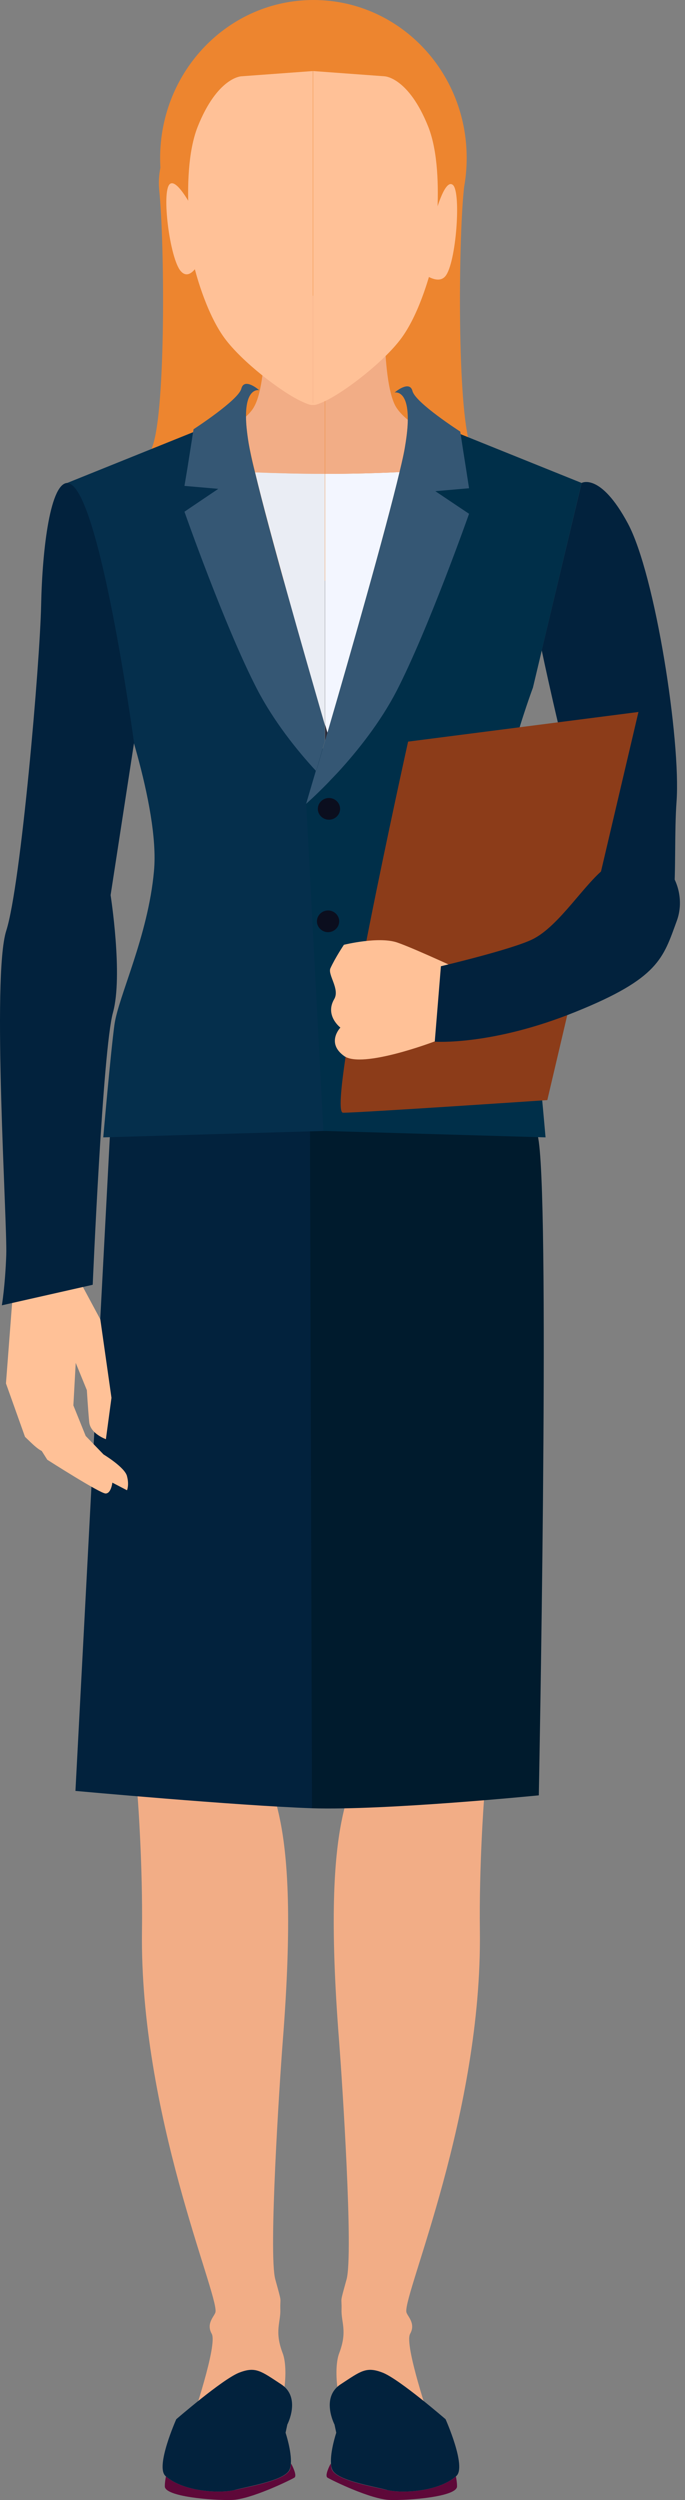 <svg width="45" height="164" viewBox="0 0 45 164" fill="none" xmlns="http://www.w3.org/2000/svg">
<rect x="0" y="0" width="45" height="164" fill="#808080" stroke="none"/>
<path d="M10.519 10.362C10.519 16.101 15.024 20.743 20.588 20.743C26.153 20.743 30.658 16.101 30.658 10.362C30.658 4.622 26.153 0 20.588 0C15.024 0 10.519 4.642 10.519 10.381V10.362Z" fill="#ED852F"/>
<path d="M13.331 7.01C13.331 7.01 10.115 9.167 10.462 12.499C10.808 15.831 10.905 26.809 10.019 29.274C9.152 31.74 8.286 32.395 10.365 34.648C12.464 36.901 18.548 38.095 18.548 38.095H20.454V5.835L13.311 7.01H13.331Z" fill="#ED852F"/>
<path d="M27.598 7.01C27.598 7.01 30.813 9.167 30.466 12.499C30.12 15.831 30.023 26.809 30.909 29.274C31.776 31.74 32.642 32.395 30.563 34.648C28.464 36.901 22.38 38.095 22.38 38.095H20.474V5.835L27.617 7.01H27.598Z" fill="#ED852F"/>
<path d="M23.939 102.885C23.939 102.885 23.554 111.244 23.535 114.615C23.516 117.985 21.013 117.889 22.284 133.99C22.476 136.493 23.227 147.876 22.765 149.532C22.303 151.208 22.457 150.611 22.438 151.477C22.399 152.344 22.842 152.903 22.284 154.366C21.898 155.368 22.168 157.718 22.746 158.469C23.323 159.22 28.252 158.815 28.252 158.815C28.252 158.815 26.539 153.808 26.943 153.095C27.347 152.383 26.712 151.901 26.693 151.651C26.539 150.38 31.679 138.612 31.525 126.671C31.468 122.395 31.795 118.081 31.795 118.081L33.181 101.614L23.939 102.866V102.885Z" fill="#F2AD86"/>
<path d="M29.966 162.436C28.772 163.476 26.385 163.572 25.422 163.341C24.382 163.091 22.091 162.706 21.802 161.993C21.764 161.878 21.745 161.743 21.725 161.608C21.514 162.012 21.36 162.436 21.514 162.532C21.841 162.725 24.363 163.958 25.615 163.996C26.847 164.035 30.062 163.784 30.024 163.091C30.024 162.86 29.985 162.629 29.947 162.436H29.966Z" fill="#5E0839"/>
<path d="M25.421 163.341C26.384 163.573 28.771 163.476 29.965 162.436C29.965 162.436 29.985 162.436 29.985 162.417C30.658 161.801 29.272 158.7 29.272 158.7C29.272 158.7 26.288 156.119 25.171 155.657C24.054 155.214 23.708 155.541 22.379 156.408C21.051 157.275 21.975 159.047 21.975 159.047L22.09 159.586C22.09 159.586 21.686 160.799 21.744 161.608C21.744 161.762 21.782 161.878 21.821 161.993C22.11 162.706 24.401 163.072 25.441 163.341H25.421Z" fill="#02223D"/>
<path d="M16.913 102.885C16.913 102.885 17.298 111.244 17.317 114.615C17.336 117.985 19.839 117.889 18.569 133.99C18.376 136.493 17.625 147.876 18.087 149.532C18.549 151.208 18.395 150.611 18.415 151.477C18.453 152.344 18.01 152.903 18.569 154.366C18.954 155.368 18.684 157.718 18.106 158.469C17.529 159.22 12.6 158.815 12.6 158.815C12.6 158.815 14.313 153.808 13.909 153.095C13.505 152.383 14.14 151.901 14.159 151.651C14.313 150.38 9.173 138.612 9.327 126.671C9.384 122.395 9.057 118.081 9.057 118.081L7.671 101.614L16.913 102.866V102.885Z" fill="#F2AD86"/>
<path d="M10.885 162.436C12.079 163.476 14.466 163.572 15.429 163.341C16.469 163.091 18.76 162.706 19.049 161.993C19.087 161.878 19.107 161.743 19.126 161.608C19.338 162.012 19.492 162.436 19.338 162.532C19.01 162.725 16.469 163.958 15.237 163.996C14.004 164.035 10.789 163.784 10.828 163.091C10.828 162.86 10.866 162.629 10.905 162.436H10.885Z" fill="#5E0839"/>
<path d="M15.43 163.341C14.467 163.573 12.079 163.476 10.886 162.436C10.886 162.436 10.866 162.436 10.866 162.417C10.193 161.801 11.579 158.7 11.579 158.7C11.579 158.7 14.563 156.119 15.68 155.657C16.797 155.214 17.143 155.541 18.472 156.408C19.8 157.275 18.876 159.047 18.876 159.047L18.76 159.586C18.76 159.586 19.165 160.799 19.107 161.608C19.107 161.762 19.069 161.878 19.03 161.993C18.741 162.706 16.45 163.072 15.41 163.341H15.43Z" fill="#02223D"/>
<path d="M28.619 66.908C28.619 66.908 34.664 69.624 35.396 74.901C36.128 80.178 35.396 117.773 35.396 117.773C35.396 117.773 25.326 118.774 20.474 118.62C20.378 118.62 20.32 65.541 20.32 65.541C22.708 65.444 25.442 65.81 28.599 66.908H28.619Z" fill="#001B2D"/>
<path d="M7.267 73.61C7.267 73.61 10.867 65.887 20.34 65.54L20.494 118.62C15.526 118.446 4.956 117.483 4.956 117.483L7.267 73.61Z" fill="#02223D"/>
<path d="M13.985 27.829L4.416 31.681L7.612 45.105C7.612 45.105 10.519 52.867 10.115 57.142C9.73 61.418 7.766 65.386 7.516 67.235C7.266 69.084 6.784 74.611 6.784 74.611L21.379 74.187L22.515 52.578C22.515 52.578 16.565 37.016 16.18 35.148C15.795 33.299 14.024 27.81 14.024 27.81L13.985 27.829Z" fill="#052F4C"/>
<path d="M28.638 27.829L38.207 31.681L35.011 45.105C35.011 45.105 32.103 52.867 32.508 57.142C32.893 61.418 34.857 65.386 35.107 67.235C35.357 69.084 35.839 74.611 35.839 74.611L21.244 74.187L20.108 52.578C20.108 52.578 26.058 37.016 26.443 35.148C26.828 33.299 28.599 27.81 28.599 27.81L28.638 27.829Z" fill="#002F49"/>
<path d="M20.879 53.06C20.879 53.446 21.206 53.773 21.61 53.773C22.015 53.773 22.342 53.446 22.342 53.06C22.342 52.675 22.015 52.348 21.61 52.348C21.206 52.348 20.879 52.675 20.879 53.06Z" fill="#0B0E1E"/>
<path d="M20.82 60.437C20.82 60.822 21.148 61.15 21.552 61.15C21.956 61.15 22.284 60.822 22.284 60.437C22.284 60.052 21.956 59.725 21.552 59.725C21.148 59.725 20.82 60.052 20.82 60.437Z" fill="#0B0E1E"/>
<path d="M21.359 31.085C22.996 31.085 24.613 31.046 26.25 30.969C25.306 34.917 23.015 42.929 21.513 48.072C21.456 47.898 21.417 47.725 21.359 47.552V31.085Z" fill="#F3F6FF"/>
<path d="M26.25 30.969C24.613 31.046 22.996 31.085 21.359 31.085V19.587L25.287 18.643C25.287 18.643 24.998 24.825 25.98 26.636C26.154 26.944 26.442 27.252 26.789 27.541C26.789 27.984 26.731 28.543 26.616 29.255C26.539 29.66 26.423 30.257 26.25 30.969Z" fill="#F2AD86"/>
<path d="M16.757 30.988C16.564 30.18 16.41 29.506 16.333 29.062C16.218 28.35 16.16 27.791 16.16 27.329C16.41 27.098 16.603 26.867 16.718 26.636C17.701 24.825 17.412 18.643 17.412 18.643L21.339 19.587V31.085C19.799 31.085 18.278 31.046 16.757 30.988Z" fill="#F2AD86"/>
<path d="M16.758 30.988C18.279 31.046 19.819 31.085 21.34 31.085V47.552C19.877 42.486 17.701 34.917 16.758 30.988Z" fill="#EAEDF4"/>
<path d="M21.359 47.552C21.417 47.726 21.456 47.899 21.513 48.072C21.456 48.246 21.417 48.419 21.359 48.592V47.552Z" fill="#262837"/>
<path d="M14.332 32.067L12.118 31.875L12.311 30.719L12.503 29.506L12.715 28.158C12.715 28.158 15.661 26.251 15.853 25.5C16.046 24.729 17.028 25.596 17.028 25.596C17.028 25.596 16.142 25.384 16.161 27.349C16.161 27.792 16.219 28.369 16.335 29.082C16.412 29.525 16.547 30.199 16.758 31.008C17.702 34.937 19.877 42.525 21.341 47.571V48.611C21.167 49.189 21.013 49.728 20.879 50.21C20.84 50.345 20.802 50.46 20.763 50.576C19.512 49.228 17.971 47.302 16.874 45.183C14.756 41.081 12.118 33.569 12.118 33.569L12.426 33.358L14.313 32.087L14.332 32.067Z" fill="#355774"/>
<path d="M20.782 50.537C20.821 50.422 20.859 50.306 20.898 50.171C21.033 49.69 21.187 49.151 21.36 48.573C21.418 48.4 21.456 48.226 21.514 48.053C23.016 42.91 25.307 34.898 26.25 30.95C26.424 30.238 26.558 29.641 26.616 29.236C26.732 28.543 26.789 27.984 26.789 27.522C26.809 25.538 25.923 25.75 25.923 25.75C25.923 25.75 26.905 24.903 27.098 25.654C27.29 26.424 30.236 28.312 30.236 28.312L30.428 29.564L30.602 30.661L30.814 32.029L28.599 32.221L30.236 33.319L30.814 33.704C30.814 33.704 28.157 41.235 26.058 45.318C24.98 47.398 23.478 49.266 22.246 50.614C21.995 50.884 21.764 51.115 21.552 51.346C20.705 52.213 20.108 52.733 20.108 52.733C20.108 52.733 20.359 51.886 20.763 50.518L20.782 50.537Z" fill="#355774"/>
<path d="M4.974 83.547L6.591 86.552L7.323 91.694L6.957 94.41C6.957 94.41 5.917 94.044 5.86 93.274C5.783 92.484 5.706 91.194 5.706 91.194L4.974 89.402L4.82 92.195L5.629 94.198L6.803 95.412C6.803 95.412 8.209 96.259 8.343 96.837C8.497 97.415 8.343 97.761 8.343 97.761L7.381 97.26C7.381 97.26 7.304 97.973 6.938 97.973C6.572 97.973 3.106 95.758 3.106 95.758L2.741 95.18C2.741 95.18 2.529 95.103 2.086 94.68L1.643 94.256L0.392 90.751L0.988 82.97L4.974 83.547Z" fill="#FFC197"/>
<path d="M4.474 31.682C3.319 31.585 2.779 35.919 2.702 39.694C2.625 43.469 1.374 58.048 0.411 61.053C-0.551 64.057 0.488 80.255 0.411 82.335C0.334 84.415 0.122 85.628 0.122 85.628L6.091 84.28C6.091 84.28 6.746 68.853 7.42 66.426C8.094 63.999 7.266 58.722 7.266 58.722L8.806 48.727C8.806 48.727 6.515 31.874 4.455 31.701L4.474 31.682Z" fill="#02223D"/>
<path d="M28.54 14.233C28.54 14.233 29.194 11.653 29.753 12.134C30.311 12.616 29.964 17.296 29.252 18.124C28.54 18.952 26.884 17.142 26.884 17.142L28.54 14.214V14.233Z" fill="#FFC197"/>
<path d="M25.287 5.008C25.287 5.008 26.846 5.085 28.136 8.32C29.407 11.556 28.348 17.546 28.348 17.546C28.348 17.546 27.655 20.435 26.365 22.187C25.229 23.728 22.688 25.673 21.398 26.29C20.281 26.829 20.57 26.424 20.57 26.424V4.661L25.306 5.008H25.287Z" fill="#FFC197"/>
<path d="M13.06 14.464C13.06 14.464 11.713 11.595 11.154 12.076C10.596 12.557 11.154 16.949 11.867 17.777C12.579 18.605 13.291 16.814 13.291 16.814L13.08 14.464H13.06Z" fill="#FFC197"/>
<path d="M15.833 5.008C15.833 5.008 14.274 5.085 12.984 8.32C11.713 11.556 12.772 17.546 12.772 17.546C12.772 17.546 13.465 20.435 14.755 22.187C15.891 23.728 18.433 25.673 19.723 26.29C20.839 26.829 20.551 26.424 20.551 26.424V4.661L15.814 5.008H15.833Z" fill="#FFC197"/>
<path d="M38.206 31.682C38.206 31.682 39.439 30.97 41.248 34.34C43.058 37.71 44.733 48.611 44.445 52.579C44.156 56.546 44.887 62.401 42.462 63.191C40.035 64 35.588 42.66 35.588 42.66L38.206 31.682Z" fill="#02223D"/>
<path d="M41.942 46.705L35.955 72.166C35.955 72.166 23.671 72.994 22.535 72.994C21.399 72.994 26.809 48.65 26.809 48.65L41.942 46.705Z" fill="#8C3C19"/>
<path d="M28.561 68.314C28.561 68.314 23.805 70.124 22.611 69.277C21.398 68.41 22.361 67.409 22.361 67.409C22.361 67.409 21.321 66.619 21.956 65.54C22.342 64.885 21.514 63.942 21.706 63.518C22.034 62.805 22.592 61.977 22.592 61.977C22.592 61.977 24.922 61.399 26.135 61.842C27.348 62.266 30.89 63.922 30.89 63.922L28.561 68.333V68.314Z" fill="#FFC197"/>
<path d="M39.901 56.816C43.136 54.602 45.369 57.933 44.464 60.399C43.559 62.864 43.29 64.174 37.783 66.388C32.296 68.603 28.561 68.334 28.561 68.334L28.965 63.384C28.965 63.384 33.547 62.305 34.953 61.631C36.763 60.765 38.476 57.818 39.901 56.836V56.816Z" fill="#02223D"/>
</svg>
